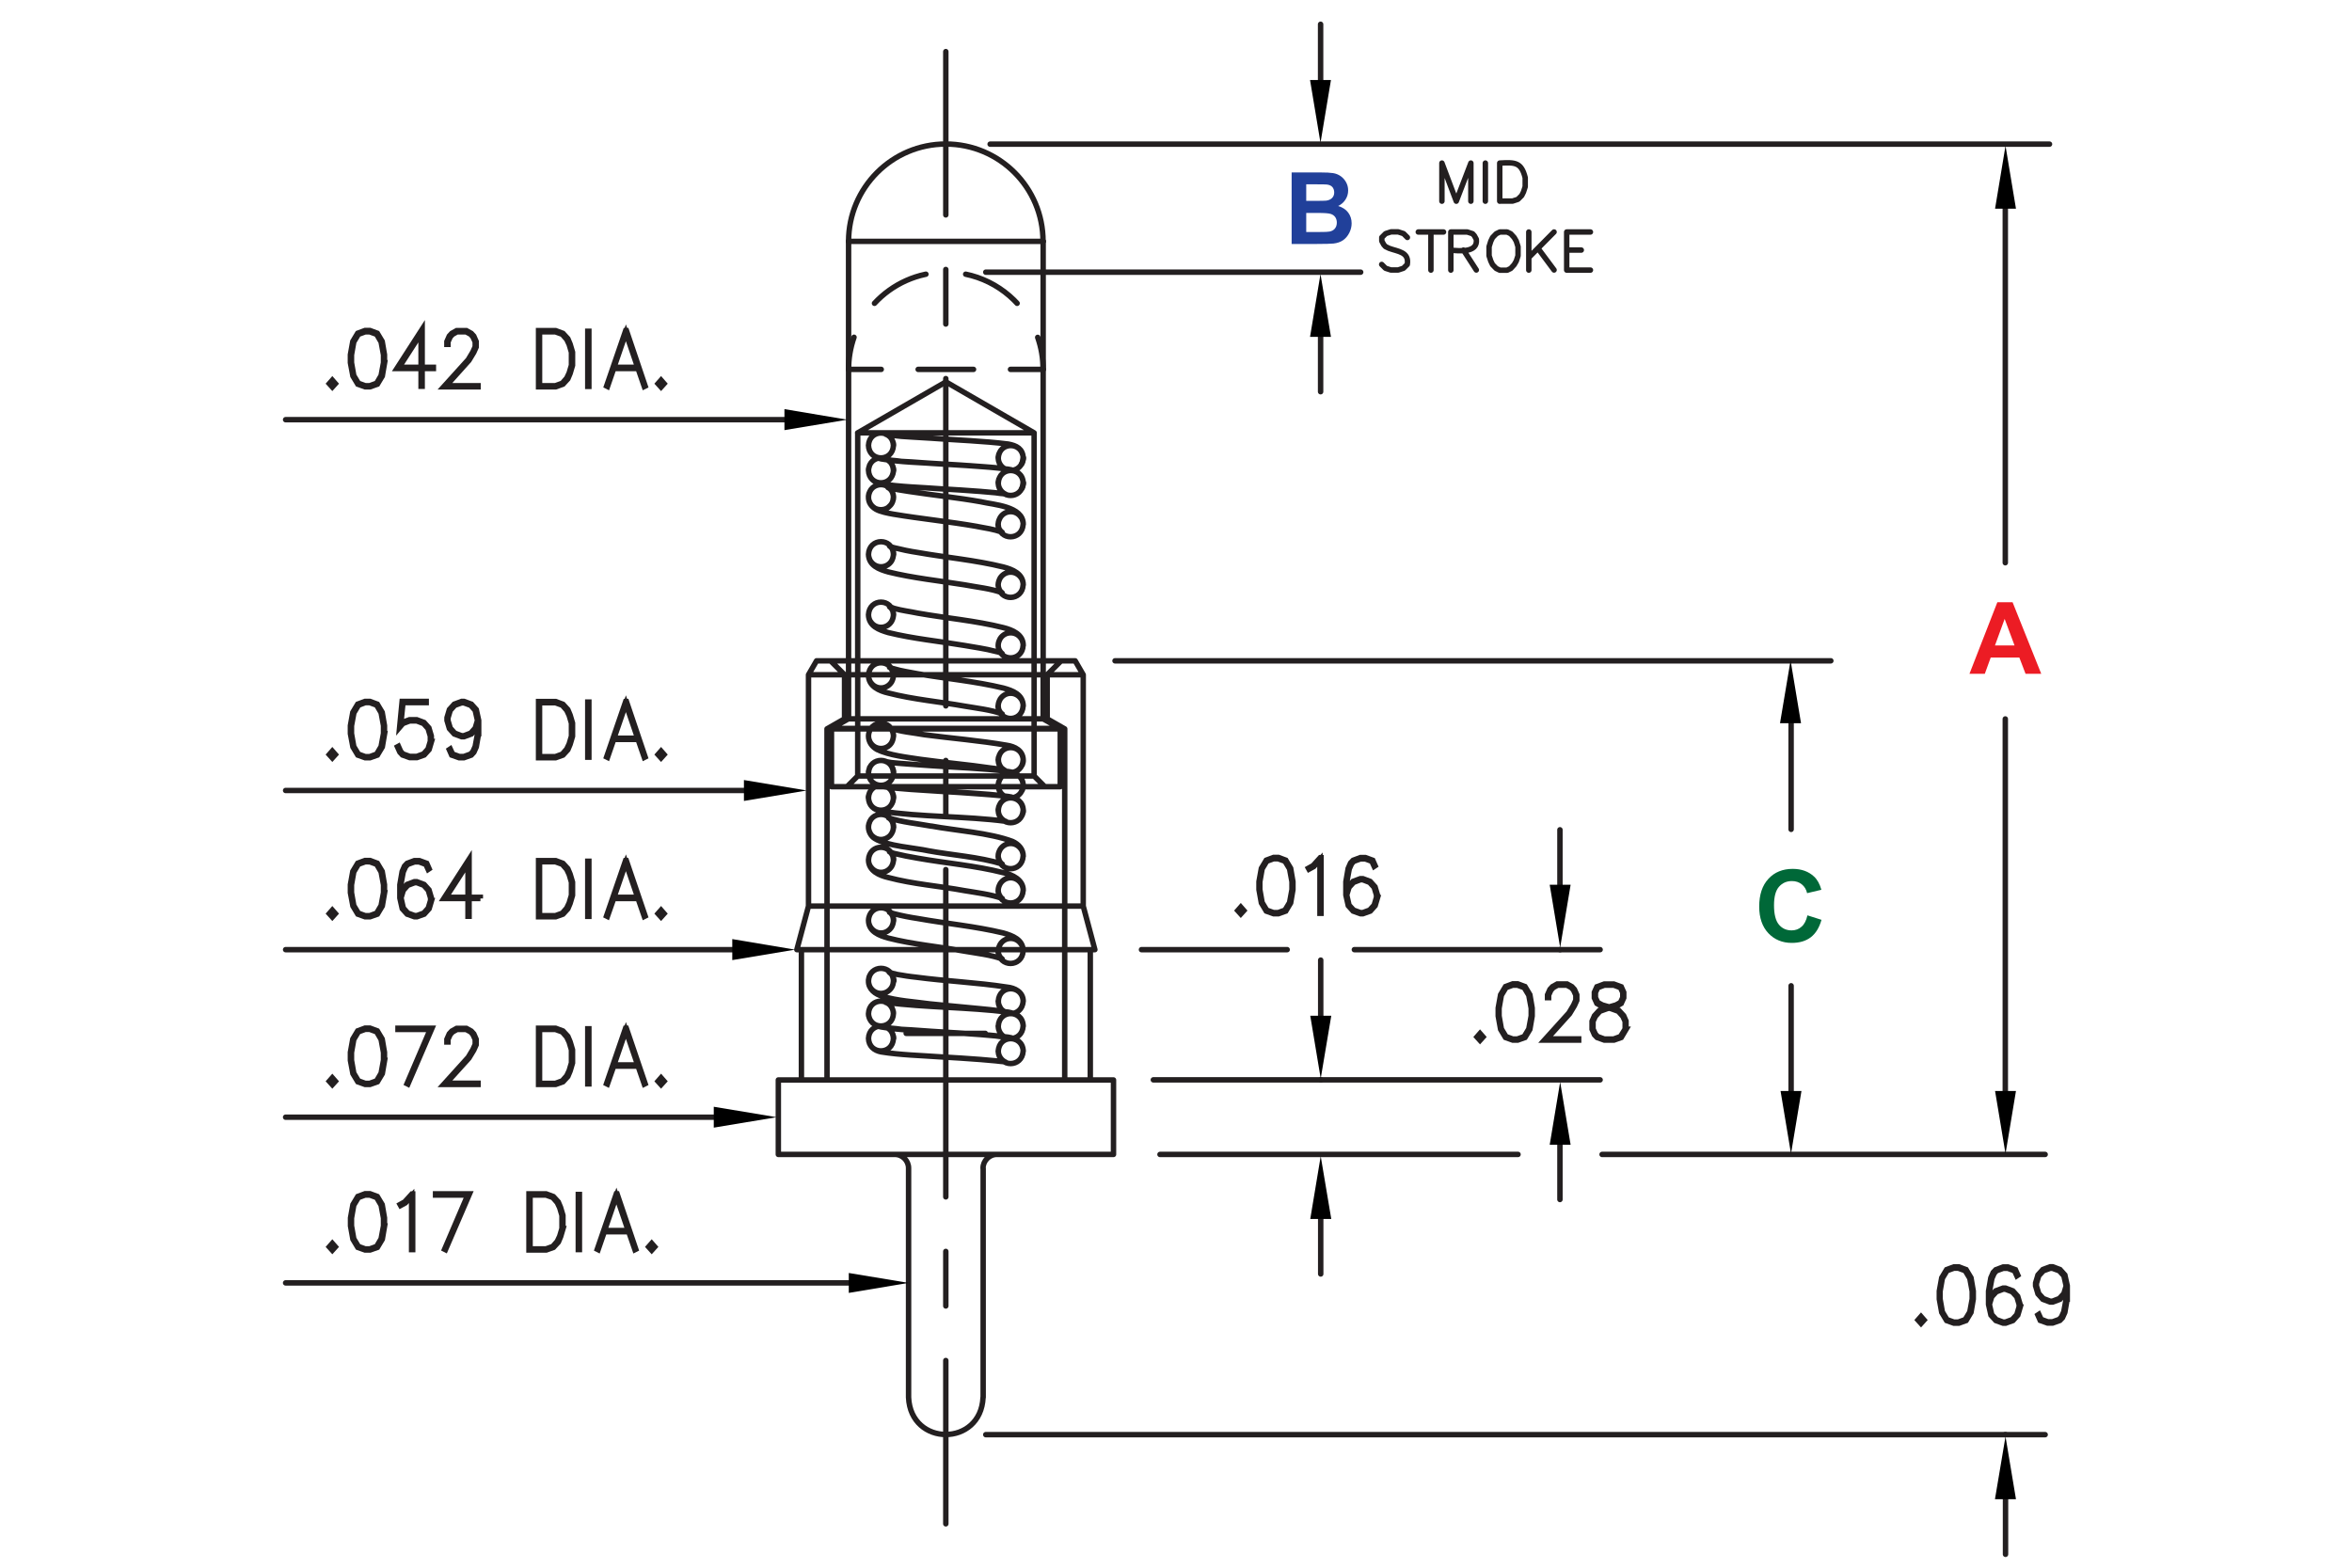 <?xml version="1.0" encoding="utf-8"?>
<!-- Generator: Adobe Illustrator 15.1.0, SVG Export Plug-In  -->
<!DOCTYPE svg PUBLIC "-//W3C//DTD SVG 1.1//EN" "http://www.w3.org/Graphics/SVG/1.1/DTD/svg11.dtd">
<svg version="1.1"
	 xmlns="http://www.w3.org/2000/svg" xmlns:xlink="http://www.w3.org/1999/xlink" xmlns:a="http://ns.adobe.com/AdobeSVGViewerExtensions/3.0/"
	 x="0px" y="0px" width="216px" height="144px" viewBox="-25.98 -1.98 216 144"
	 style="enable-background:new -25.98 -1.98 216 144;" xml:space="preserve">
<style type="text/css">
<![CDATA[
	.st0{fill:none;stroke:#231F20;stroke-width:0.5;stroke-linecap:round;stroke-linejoin:round;stroke-miterlimit:10;}
	.st1{font-size:9.18;}
	.st2{fill:none;stroke:#231F20;stroke-width:0.5;stroke-linecap:round;stroke-linejoin:round;}
	.st3{fill:none;stroke:#231F20;stroke-width:0.5;stroke-linecap:round;stroke-linejoin:round;stroke-dasharray:5.515,3.677;}
	.st4{fill:#EC1C24;}
	.st5{fill:none;stroke:#231F20;stroke-width:0.5;stroke-linecap:round;stroke-linejoin:round;stroke-dasharray:5.086,3.391;}
	.st6{fill:#21409A;}
	.st7{font-size:6.885;}
	.st8{font-family:'Arial-BoldMT';}
	.st9{fill:none;stroke:#231F20;stroke-width:0.5;stroke-linecap:round;stroke-linejoin:round;stroke-dasharray:5.011,5.011;}
	.st10{fill-rule:evenodd;clip-rule:evenodd;}
	
		.st11{fill:none;stroke:#231F20;stroke-width:0.5;stroke-linecap:round;stroke-linejoin:round;stroke-dasharray:30.066,5.011,5.011,5.011;}
	.st12{fill:#231F20;stroke:#231F20;stroke-width:0.5;}
	.st13{fill:#006838;}
	.st14{font-family:'Simplex';}
]]>
</style>
<defs>
</defs>
<g>
	<g>
		<path class="st2" d="M51.95,31.95c0-1.03,0.18-2.03,0.5-2.95"/>
		<path class="st3" d="M54.33,25.88c1.63-1.76,3.96-2.86,6.55-2.86c3.25,0,6.09,1.73,7.66,4.33"/>
		<path class="st2" d="M69.32,29.01c0.32,0.92,0.5,1.92,0.5,2.95"/>
	</g>
</g>
<g>
	<g>
		<line class="st2" x1="51.95" y1="31.95" x2="54.95" y2="31.95"/>
		<line class="st5" x1="58.34" y1="31.95" x2="65.12" y2="31.95"/>
		<line class="st2" x1="66.82" y1="31.95" x2="69.82" y2="31.95"/>
	</g>
</g>
<path class="st0" d="M51.95,20.19c0-4.93,4-8.94,8.93-8.94c4.93,0,8.93,4,8.93,8.94"/>
<line class="st0" x1="51.95" y1="20.19" x2="69.82" y2="20.19"/>
<path class="st0" d="M95.31,91.72v-5.51 M95.31,109.55v5.49"/>
<path class="st0" d="M138.51,98.56v-9.99 M138.51,64.21v9.99 M76.42,58.72h65.74 M95.31,97.21h0.02"/>
<path class="st0" d="M158.18,98.56v-34.5 M158.18,15.99v33.72 M121.15,104.06h40.69 M64.95,11.26h97.29"/>
<line class="st0" x1="42.78" y1="70.63" x2="0.25" y2="70.63"/>
<path class="st0" d="M46.46,36.57H0.25"/>
<path class="st0" d="M41.7,85.25H0.25"/>
<path class="st0" d="M40.21,100.64H0.25"/>
<path class="st0" d="M67.99,46.18c0.01-0.15-0.09-0.51-0.18-0.63 M65.69,40.09V40l0.02-0.09l0.02-0.09l0.02-0.09 M65.88,45.55
	c-0.12,0.24-0.18,0.35-0.19,0.63 M63.75,46.38c0.77,0.14,1.55,0.26,2.29,0.52v0.02h0.02h-0.02l-0.11-0.11l-0.06-0.07l-0.06-0.09
	c-0.09-0.11-0.14-0.34-0.13-0.48 M65.69,42.39v-0.09l0.02-0.09l0.02-0.09l0.02-0.09 M56.07,41.22v0.09l-0.02,0.09l-0.02,0.09
	l-0.02,0.09 M56.07,43.68v0.13l-0.02,0.11 M54.26,44.63c0.36,0.28,0.97,0.28,1.33,0 M55.59,44.63c0.33-0.28,0.45-0.5,0.48-0.94
	 M64.16,44.12c-2.19-0.39-4.47-0.62-6.68-0.96c-0.56-0.09-1.38-0.2-1.92-0.37h0.02v0.02c0.32,0.14,0.5,0.56,0.5,0.89 M55.89,49.56
	c0.11-0.19,0.18-0.42,0.18-0.65 M53.89,40.72l-0.11,0.39v0.13 M53.86,43.27l-0.04,0.09l-0.02,0.11l-0.02,0.11v0.11 M53.78,48.93
	c0,0.23,0.08,0.43,0.18,0.63 M53.97,49.56c0.47,0.7,1.46,0.7,1.92,0 M56.07,48.92c-0.08-1.54-2.23-1.51-2.29,0.02 M53.78,43.68
	c-0.02,0.33,0.2,0.76,0.48,0.94 M56.07,43.68c-0.07-1.53-2.22-1.52-2.29,0 M53.78,41.22c0.06,1.53,2.22,1.54,2.29,0 M56.07,41.22
	c-0.09-1.52-2.22-1.51-2.29,0 M53.78,38.93c0.06,1.53,2.23,1.54,2.29,0 M56.07,38.93c-0.09-1.53-2.22-1.5-2.29,0 M53.78,43.68
	c-0.01,0.49,0.25,0.86,0.67,1.11c0.4,0.24,1.16,0.38,1.61,0.46c2.56,0.43,5.16,0.68,7.71,1.13 M53.78,41.22
	c0.02,0.7,0.49,1.11,1.15,1.24c1.77,0.29,3.7,0.32,5.48,0.46l1.83,0.11l1.83,0.13l0.91,0.08l0.46,0.04l0.44,0.06l0.24,0.02
	l0.22,0.04l0.02,0.02h0.02c-0.4-0.17-0.69-0.6-0.68-1.04 M53.78,38.93c0.01,0.69,0.5,1.11,1.15,1.24c1.79,0.31,3.67,0.33,5.48,0.46
	l1.83,0.11l1.83,0.13l0.91,0.07l0.46,0.04l0.44,0.05l0.24,0.02l0.22,0.04l0.02,0.02h0.02c-0.4-0.14-0.7-0.62-0.68-1.04 M65.69,46.18
	c0.07,1.54,2.21,1.52,2.29,0 M67.8,45.55c-0.45-0.71-1.47-0.71-1.92,0 M65.69,42.39c0.08,1.52,2.21,1.52,2.29,0 M67.99,42.39
	c-0.08-1.54-2.22-1.53-2.29,0 M65.69,40.09c0.08,1.52,2.21,1.53,2.29,0 M67.99,40.09c-0.07-1.52-2.22-1.53-2.29,0 M67.99,46.16
	c0-1.65-2.74-1.78-3.85-2.04 M67.99,42.39c-0.03-0.82-0.63-1.16-1.37-1.27c-2.31-0.3-4.76-0.38-7.08-0.54l-1.83-0.13l-0.91-0.05
	l-0.46-0.06l-0.44-0.04l-0.24-0.04l-0.22-0.04h-0.02l-0.02-0.02h-0.02h0.02l0.06,0.04l0.09,0.04l0.19,0.15l0.07,0.07
	c0.15,0.15,0.3,0.54,0.28,0.74 M67.99,40.09c-0.04-0.85-0.61-1.14-1.37-1.28c-2.3-0.29-4.78-0.36-7.08-0.54l-1.83-0.11L56.8,38.1
	l-0.46-0.05L55.89,38l-0.24-0.04l-0.22-0.04h-0.04l-0.02-0.02l0.02,0.02l0.06,0.02l0.09,0.04l0.19,0.15l0.07,0.07
	c0.15,0.19,0.3,0.49,0.28,0.74 M52.78,37.78h16.2 M71.8,97.21V64.97l-1.61-0.92V60l1.28-1.28 M49.97,97.21V64.97l1.61-0.92V60
	l-1.28-1.28 M76.27,104.06H45.5v-6.84h30.78V104.06z M53.78,54.48c0.02,1.06,0.97,1.4,1.83,1.65c2.26,0.56,4.69,0.79,6.99,1.18
	c0.95,0.17,1.89,0.29,2.83,0.54l0.22,0.05l0.2,0.06l0.17,0.06l0.04,0.04c-0.23-0.18-0.38-0.48-0.37-0.78 M67.99,51.73
	c-0.01-0.22-0.07-0.44-0.18-0.63 M67.99,57.3c-0.01-0.22-0.07-0.44-0.18-0.63 M65.88,51.1c-0.11,0.2-0.19,0.42-0.19,0.65
	 M65.88,56.67c-0.12,0.23-0.18,0.37-0.19,0.63 M55.89,55.11c0.11-0.19,0.18-0.41,0.18-0.63 M53.78,54.48c0,0.22,0.06,0.44,0.18,0.63
	 M53.97,55.11c0.45,0.71,1.47,0.71,1.92,0 M56.07,54.48c-0.08-1.54-2.21-1.53-2.29,0 M67.8,56.67c-0.45-0.7-1.47-0.7-1.92,0
	 M65.69,51.75c0.08,1.55,2.23,1.51,2.29-0.02 M67.8,51.1c-0.47-0.7-1.45-0.7-1.92,0 M67.99,57.3c0-1.02-1-1.42-1.83-1.63
	c-2.54-0.64-5.28-0.87-7.86-1.33c-0.75-0.16-1.44-0.23-2.18-0.44l-0.2-0.08l-0.17-0.05l-0.02-0.02h-0.02l0.04,0.04l0.06,0.04
	l0.07,0.08l0.11,0.18l0.07,0.22l0.02,0.11v0.09 M64.51,92.94h-7.27 M53.86,73.59l-0.04,0.09l-0.02,0.11l-0.02,0.09V74 M54.1,74.78
	c0.49,0.48,1.17,0.47,1.66,0 M56.07,73.98c-0.06-1.53-2.22-1.54-2.29,0 M53.78,71.3c0.07,1.52,2.22,1.53,2.29,0 M56.07,71.3
	c-0.09-1.54-2.22-1.51-2.29,0 M53.78,69.01c0.06,1.52,2.22,1.54,2.29,0 M56.07,69.01c-0.08-1.52-2.21-1.52-2.29,0 M53.97,66.25
	c0.45,0.7,1.48,0.7,1.92,0 M56.07,65.62c-0.07-1.56-2.22-1.54-2.29,0 M53.97,60.68c0.47,0.71,1.45,0.71,1.92,0 M56.07,60.05
	c-0.06-1.53-2.22-1.54-2.29,0 M53.78,73.98c-0.01,0.42,0.24,0.87,0.59,1.07c1.06,0.68,3.79,0.87,4.86,1.11 M53.78,71.3
	c0.02,0.7,0.48,1.11,1.15,1.22c3.67,0.57,7.74,0.45,11.45,0.94v0.02c-0.41-0.19-0.69-0.58-0.68-1.04 M53.78,69.01
	c0.03,0.72,0.48,1.08,1.15,1.24c1.74,0.27,3.73,0.33,5.48,0.46l1.83,0.11l1.83,0.13l0.91,0.07l0.46,0.04l0.44,0.04l0.24,0.04
	l0.22,0.04h0.02l0.02,0.02c-0.4-0.16-0.69-0.6-0.68-1.04 M53.78,65.62c0,0.56,0.33,1,0.81,1.26 M53.78,60.05
	c-0.01,1,1,1.45,1.83,1.63c2.29,0.59,4.67,0.79,6.99,1.2c1.02,0.18,2.48,0.34,3.46,0.72l-0.04-0.02l-0.06-0.04l-0.07-0.09
	l-0.11-0.18l-0.04-0.11l-0.04-0.09l-0.02-0.11v-0.11 M56.07,88.13v0.07l-0.02,0.07 M55.85,88.8c0.15-0.19,0.22-0.45,0.22-0.69
	 M53.78,88.13c0,0.21,0.08,0.5,0.22,0.67 M53.84,87.74l-0.02,0.09l-0.02,0.11l-0.02,0.09v0.11 M54,88.8c0.47,0.63,1.38,0.63,1.85,0
	 M56.07,88.11c-0.07-1.54-2.24-1.51-2.29,0.02 M67.99,89.98c-0.08-1.52-2.21-1.52-2.29,0 M65.69,76.66c0.07,1.54,2.21,1.54,2.29,0
	 M67.8,76.03c-0.47-0.71-1.45-0.71-1.92,0 M65.69,72.46c0.07,1.51,2.21,1.51,2.29,0 M67.99,72.46c-0.07-1.53-2.23-1.54-2.29,0
	 M65.69,70.17c0.07,1.53,2.21,1.51,2.29,0 M67.99,70.17c-0.07-1.53-2.22-1.54-2.29,0 M65.69,67.84c0.08,1.52,2.21,1.51,2.29,0
	 M67.99,67.84c-0.07-1.53-2.22-1.54-2.29,0 M65.69,62.86c0.07,1.54,2.21,1.54,2.29,0 M67.8,62.23c-0.47-0.71-1.45-0.71-1.92,0
	 M67.99,89.98c-0.01-0.83-0.75-1.22-1.5-1.29c-2.75-0.43-5.58-0.54-8.34-0.91l-0.43-0.05l-0.44-0.06l-0.42-0.07l-0.44-0.07
	l-0.22-0.06l-0.2-0.04l-0.22-0.08l-0.09-0.04h-0.02c0.1,0.09,0.22,0.17,0.28,0.3l0.06,0.09l0.04,0.11l0.04,0.11l0.02,0.11v0.11
	 M67.99,76.66c0-0.64-0.42-1.09-0.98-1.35c-2.1-0.8-5.33-1.01-7.45-1.41 M67.99,72.46c-0.01-0.79-0.64-1.19-1.37-1.28
	c-2.31-0.31-4.77-0.37-7.08-0.54l-1.83-0.13l-0.91-0.07l-0.46-0.04l-0.44-0.06l-0.24-0.02l-0.22-0.04l-0.02-0.02h-0.04h0.02
	l0.06,0.02l0.09,0.06l0.19,0.15l0.07,0.07c0.15,0.15,0.3,0.53,0.28,0.74 M67.99,70.17c-0.02-0.8-0.63-1.19-1.37-1.28
	c-2.31-0.31-4.77-0.37-7.08-0.54l-1.83-0.13l-0.91-0.07l-0.46-0.04l-0.44-0.04l-0.24-0.04l-0.22-0.04h-0.02l-0.02-0.02h-0.02h0.02
	l0.06,0.02l0.09,0.05l0.19,0.15l0.07,0.07c0.15,0.14,0.3,0.54,0.28,0.74 M67.99,67.84c-0.01-0.87-0.76-1.26-1.54-1.37
	c-2.48-0.43-5.03-0.63-7.53-0.96c-1.01-0.19-2.26-0.27-3.22-0.65 M67.99,62.86c-0.03-1.06-0.96-1.4-1.83-1.64
	c-2.57-0.62-5.24-0.86-7.86-1.31c-0.73-0.15-1.47-0.24-2.18-0.46l-0.2-0.05l-0.17-0.06l-0.02-0.02h-0.02l0.04,0.02l0.06,0.04
	l0.07,0.09l0.11,0.19l0.04,0.11l0.04,0.09l0.02,0.11v0.11 M53.78,93.4c0.06,1.53,2.23,1.54,2.29,0 M56.07,93.4
	c-0.08-1.52-2.22-1.5-2.29,0 M53.78,91.13c0.08,1.53,2.24,1.5,2.29-0.02 M53.78,93.4c0.02,0.7,0.49,1.11,1.15,1.24
	c1.77,0.29,3.7,0.33,5.48,0.46l1.83,0.11l1.83,0.13l0.91,0.08l0.46,0.04l0.44,0.05l0.24,0.02l0.22,0.04l0.02,0.02h0.02
	c-0.4-0.17-0.69-0.6-0.68-1.04 M53.78,91.11c-0.02,0.64,0.54,1.15,1.15,1.24c1.79,0.31,3.67,0.33,5.48,0.46l1.83,0.11l1.83,0.13
	l0.91,0.08l0.46,0.04l0.44,0.06l0.24,0.02l0.22,0.04l0.02,0.02h0.02c-0.4-0.14-0.7-0.62-0.68-1.04 M65.69,94.57
	c0.08,1.53,2.21,1.52,2.29,0 M67.99,94.57c-0.07-1.52-2.22-1.53-2.29,0 M65.69,92.27c0.07,1.51,2.21,1.54,2.29,0 M67.99,92.27
	c-0.09-1.54-2.22-1.52-2.29,0 M67.99,94.57c-0.03-0.82-0.63-1.16-1.37-1.28c-2.31-0.3-4.76-0.38-7.08-0.54l-1.83-0.13l-0.91-0.05
	l-0.46-0.06l-0.44-0.04l-0.24-0.04l-0.22-0.04h-0.04l-0.02-0.02l0.02,0.02l0.06,0.02l0.09,0.04l0.19,0.15l0.07,0.07
	c0.15,0.15,0.3,0.54,0.28,0.74 M65.69,89.98c0.06,1.53,2.22,1.53,2.29,0 M56.07,91.11c-0.09-1.52-2.23-1.5-2.29,0.02 M67.99,92.27
	c-0.04-0.85-0.61-1.14-1.37-1.28c-3.69-0.46-7.57-0.42-11.25-0.89h0.02l0.06,0.02l0.18,0.11l0.09,0.08l0.07,0.07
	c0.15,0.19,0.3,0.49,0.28,0.74 M53.78,88.13c-0.02,0.74,0.64,1.24,1.29,1.4c1.29,0.42,2.99,0.51,4.33,0.7l0.91,0.09l3.68,0.35
	l0.91,0.09l0.93,0.11l0.22,0.04l0.24,0.06h0.06L66.36,91l-0.02-0.02l-0.11-0.06l-0.09-0.06l-0.09-0.07l-0.07-0.07l-0.07-0.09
	c-0.11-0.2-0.23-0.42-0.2-0.67 M53.78,77c0,0.28,0.06,0.39,0.18,0.63 M55.89,77.62c0.11-0.19,0.18-0.41,0.18-0.63 M67.99,79.81
	c0.02-0.98-1.01-1.46-1.83-1.63c-2.55-0.65-5.26-0.87-7.86-1.33c-0.75-0.13-1.44-0.26-2.18-0.44l-0.2-0.07l-0.17-0.06l-0.02-0.02
	h-0.02l0.04,0.02l0.06,0.04l0.07,0.09l0.11,0.18l0.04,0.11l0.04,0.09l0.02,0.11v0.11 M53.78,77c0,1.01,0.99,1.44,1.83,1.63
	c2.3,0.61,4.66,0.77,6.99,1.2c1,0.17,2.48,0.35,3.46,0.72l-0.04-0.02l-0.06-0.04L65.9,80.4l-0.11-0.18l-0.04-0.11l-0.04-0.09
	l-0.02-0.11v-0.11 M56.07,77c-0.07-1.53-2.21-1.54-2.29,0 M53.97,77.62c0.47,0.71,1.45,0.71,1.92,0 M65.88,79.18
	c-0.12,0.23-0.18,0.37-0.19,0.63 M67.99,79.81c0-0.22-0.07-0.44-0.18-0.63 M67.8,79.18c-0.47-0.71-1.45-0.71-1.92,0 M65.69,79.81
	c0.07,1.54,2.21,1.54,2.29,0 M65.69,85.37c0.07,1.54,2.21,1.52,2.29,0 M67.8,84.75c-0.45-0.71-1.47-0.71-1.92,0 M67.99,85.37
	c0-0.22-0.07-0.44-0.18-0.63 M65.88,84.75c-0.12,0.24-0.18,0.35-0.19,0.63 M53.97,83.19c0.47,0.71,1.45,0.71,1.92,0 M56.07,82.56
	c-0.07-1.55-2.22-1.53-2.29,0 M53.78,82.56c0.01,1.03,0.98,1.4,1.83,1.63c2.26,0.58,4.7,0.79,6.99,1.2
	c1.02,0.18,2.48,0.34,3.46,0.72l-0.04-0.04l-0.06-0.04l-0.07-0.07l-0.11-0.19l-0.04-0.11l-0.04-0.11l-0.02-0.09v-0.11 M67.99,85.37
	c-0.02-1.05-0.97-1.4-1.83-1.65c-2.57-0.62-5.25-0.86-7.86-1.33c-0.73-0.11-1.46-0.25-2.18-0.44l-0.2-0.06l-0.17-0.05l-0.02-0.02
	h-0.02V81.8v0.02l0.04,0.02l0.06,0.03l0.07,0.1l0.06,0.09c0.09,0.13,0.17,0.36,0.15,0.52 M55.89,83.19
	c0.11-0.19,0.18-0.41,0.18-0.63 M53.78,82.56c0,0.26,0.07,0.4,0.18,0.63 M67.99,62.86c0-0.22-0.07-0.44-0.18-0.63 M67.9,68.28
	l0.07-0.22l0.02-0.13v-0.11 M67.86,70.67l0.06-0.11l0.04-0.15l0.04-0.13v-0.13 M67.99,76.66c0-0.22-0.07-0.44-0.18-0.63
	 M67.86,72.96l0.06-0.13l0.04-0.13l0.04-0.13v-0.13 M65.88,62.23c-0.12,0.23-0.18,0.37-0.19,0.63 M55.89,60.68
	c0.11-0.19,0.18-0.41,0.18-0.63 M55.89,66.25c0.11-0.19,0.17-0.41,0.18-0.63 M55.71,64.86c0.24,0.18,0.38,0.48,0.37,0.78
	 M65.69,70.17v-0.09l0.02-0.09l0.02-0.09l0.02-0.09 M65.69,72.46v-0.09l0.02-0.09l0.02-0.09l0.02-0.09 M65.88,76.03
	c-0.12,0.22-0.19,0.38-0.19,0.63 M56.07,69.01v0.09l-0.04,0.18l-0.02,0.09 M56.07,71.3v0.09l-0.04,0.19l-0.02,0.09 M56.07,73.98
	v0.09l-0.02,0.09 M55.76,74.78c0.19-0.22,0.32-0.5,0.31-0.8 M59.57,73.91c-1.31-0.24-2.66-0.36-3.94-0.76h0.02l0.04,0.02l0.17,0.17
	l0.04,0.07l0.06,0.06c0.07,0.23,0.13,0.27,0.13,0.54 M59.22,76.16c2.15,0.4,4.73,0.57,6.83,1.22v0.02h0.02l-0.02-0.02l-0.06-0.04
	l-0.04-0.04l-0.07-0.09L65.8,77.1l-0.07-0.22l-0.04-0.13v-0.11 M65.69,67.84v-0.07l0.02-0.07v-0.07l0.02-0.07 M54.58,66.86
	c1.01,0.54,2.9,0.74,3.98,0.91c2.16,0.3,4.33,0.48,6.49,0.8l0.41,0.05l0.39,0.07l0.41,0.07l0.02,0.02h0.02h-0.02l-0.06-0.04
	l-0.07-0.06l-0.09-0.06l-0.07-0.07l-0.06-0.07c-0.13-0.2-0.23-0.43-0.22-0.67 M53.78,60.05c0,0.25,0.07,0.41,0.18,0.63 M53.78,65.62
	c0,0.26,0.07,0.4,0.18,0.63 M53.89,68.5l-0.11,0.39v0.13 M53.89,70.8l-0.04,0.11l-0.04,0.13l-0.04,0.15v0.13 M53.78,73.98
	c-0.01,0.28,0.13,0.58,0.31,0.8 M49.01,58.72h23.75L73.5,60v21.25l1.07,4H47.2l1.07-4V60L49.01,58.72z M51.58,64.05h18.61
	 M49.97,64.97H71.8 M48.27,60H73.5 M48.27,81.25H73.5 M74.15,97.21V85.25 M47.62,97.21V85.25 M52.78,69.3h16.2 M50.38,64.93h21.01
	 M51.95,64.05h17.87 M65.69,57.3c0.07,1.55,2.23,1.52,2.29,0 M51.95,64.05V20.19 M50.38,64.93l1.57-0.89 M50.38,70.28v-5.35
	 M71.39,70.28H50.38 M71.39,64.93v5.35 M69.82,64.05l1.57,0.89 M69.82,20.19v43.86 M53.78,48.93c0.02,1.04,0.97,1.39,1.83,1.63
	c2.25,0.56,4.71,0.81,6.99,1.18c0.95,0.19,2.54,0.35,3.46,0.74l-0.04-0.04l-0.06-0.04l-0.07-0.07l-0.11-0.19l-0.07-0.22l-0.02-0.11
	v-0.11 M67.99,51.73c-0.01-1.02-0.99-1.41-1.83-1.63c-2.54-0.63-5.28-0.87-7.86-1.33c-0.73-0.11-1.46-0.26-2.18-0.44l-0.2-0.06
	l-0.11-0.06l-0.06-0.02h-0.02l-0.02-0.02l0.04,0.04l0.06,0.04l0.07,0.07l0.06,0.09c0.08,0.16,0.17,0.35,0.15,0.54 M69.97,70.28
	l-0.98-0.98V37.78l-8.1-4.68l-8.1,4.68V69.3l-0.98,0.98 M65.58,104.06c-0.69-0.02-1.29,0.58-1.28,1.27 M64.31,126.38v-21.05
	 M57.46,126.38c0.2,4.54,6.64,4.54,6.84,0 M57.46,105.33v21.05 M57.46,105.33c0.01-0.69-0.58-1.29-1.28-1.27"/>
<path class="st0" d="M51.97,115.86H0.25 M67.86,40.61l0.06-0.13l0.04-0.13l0.04-0.15v-0.13 M67.86,42.89l0.06-0.11l0.04-0.13
	l0.04-0.15v-0.13"/>
<polyline class="st10" points="51.97,114.95 51.97,116.78 57.46,115.86 "/>
<path class="st0" d="M64.55,129.8h97.29"/>
<path class="st0" d="M117.28,79.73v-5.49 M117.28,102.71v5.49 M98.4,85.25h22.57 M79.94,97.21h41.03 M158.18,129.8h0.02
	 M60.88,129.8h0.02"/>
<path class="st0" d="M95.3,5.76V0.25 M95.3,28.51v5.49 M64.55,23.02h34.43 M117.28,85.25h0.02"/>
<path class="st0" d="M80.55,104.06h32.88 M78.85,85.25h13.38 M111.75,16.5V13c1.43-0.08,1.98-0.07,2.34,1.34v0.83l-0.16,0.49
	l-0.16,0.32l-0.35,0.35l-0.49,0.16H111.75z M110.43,16.5V13 M106.44,16.5V13l1.32,3.5l1.34-3.5v3.5 M117.9,22.83h2.18 M117.9,20.99
	h1.34 M117.9,22.83v-3.5h2.18 M115.26,20.83l1.48,1.99 M116.74,19.33l-2.32,2.34 M114.42,22.83v-3.5 M111.76,19.33l-0.33,0.16
	l-0.34,0.35l-0.16,0.33l-0.16,0.51v0.83l0.16,0.49l0.16,0.33l0.34,0.35l0.33,0.16h0.67l0.33-0.16l0.32-0.35l0.19-0.33l0.16-0.49
	v-0.83l-0.16-0.51l-0.19-0.33l-0.32-0.35l-0.33-0.16H111.76z M108.42,20.99l1.18,1.83 M107.26,22.83v-3.5h1.51l0.49,0.16l0.16,0.18
	L109.6,20c0.16,1.28-1.64,1.06-2.34,1 M104.27,19.33h2.32 M105.43,19.33v3.5 M103.27,19.83l-0.35-0.35l-0.49-0.16h-0.67l-0.49,0.16
	l-0.35,0.35v0.33l0.18,0.33l0.16,0.18l0.33,0.16c0.81,0.3,1.86,0.33,1.67,1.48l-0.35,0.35l-0.49,0.16h-0.67l-0.49-0.16l-0.35-0.35"
	/>
<g>
	<path class="st12" d="M4.82,97.34l-0.28,0.31l-0.28-0.31l0.28-0.32L4.82,97.34z M4.69,97.34l-0.15-0.17l-0.15,0.17l0.15,0.17
		L4.69,97.34z"/>
	<path class="st12" d="M9.34,95.42l-0.21,1.22l-0.45,0.75L8,97.63H7.55l-0.67-0.24l-0.45-0.75L6.2,95.42v-0.74l0.22-1.22l0.45-0.75
		l0.67-0.25H8l0.67,0.25l0.45,0.75l0.21,1.22V95.42z M9.24,95.4V94.7L9.02,93.5l-0.41-0.7l-0.63-0.23H7.56l-0.63,0.23l-0.42,0.7
		L6.3,94.7v0.71l0.21,1.19l0.42,0.7l0.63,0.23h0.42l0.63-0.23l0.41-0.7L9.24,95.4z"/>
	<path class="st12" d="M13.69,92.47l-2.21,5.13l-0.08-0.04l2.13-4.98h-2.96v-0.11H13.69z"/>
	<path class="st12" d="M17.92,97.63h-3.15l2.25-2.49l0.43-0.72l0.21-0.47V93.5l-0.21-0.46l-0.2-0.23l-0.42-0.23h-0.84l-0.41,0.23
		l-0.21,0.23l-0.21,0.46v0.23h-0.1v-0.25l0.22-0.5l0.23-0.25l0.45-0.25h0.89l0.45,0.25l0.23,0.25l0.22,0.5v0.51l-0.22,0.49
		l-0.44,0.73L15,97.52h2.92V97.63z"/>
	<path class="st12" d="M26.6,95.66l-0.22,0.74l-0.21,0.5l-0.45,0.49l-0.67,0.24h-1.57v-5.16h1.57l0.67,0.25l0.45,0.49l0.21,0.5
		l0.22,0.74V95.66z M26.5,95.65v-1.19l-0.21-0.71l-0.22-0.47l-0.41-0.47l-0.63-0.23h-1.46v4.95h1.46l0.63-0.23l0.41-0.47l0.22-0.47
		L26.5,95.65z"/>
	<path class="st12" d="M28.09,97.58H28v-5.06h0.1V97.58z"/>
	<path class="st12" d="M33.27,97.56l-0.08,0.04l-0.57-1.65h-2.24L29.8,97.6l-0.08-0.04l1.75-5.09h0.07L33.27,97.56z M32.58,95.84
		l-1.08-3.17l-1.09,3.17H32.58z"/>
	<path class="st12" d="M35.01,97.34l-0.28,0.31l-0.28-0.31l0.28-0.32L35.01,97.34z M34.87,97.34l-0.15-0.17l-0.15,0.17l0.15,0.17
		L34.87,97.34z"/>
</g>
<g>
	<path class="st12" d="M110.22,93.27l-0.28,0.31l-0.28-0.31l0.28-0.32L110.22,93.27z M110.08,93.27l-0.15-0.17l-0.15,0.17l0.15,0.17
		L110.08,93.27z"/>
	<path class="st12" d="M114.73,91.35l-0.21,1.22l-0.45,0.75l-0.67,0.24h-0.45l-0.67-0.24l-0.45-0.75l-0.22-1.22v-0.74l0.22-1.22
		l0.45-0.75l0.67-0.25h0.45l0.67,0.25l0.45,0.75l0.21,1.22V91.35z M114.64,91.34v-0.71l-0.22-1.19l-0.42-0.7l-0.63-0.23h-0.42
		l-0.63,0.23l-0.42,0.7l-0.21,1.19v0.71l0.21,1.19l0.42,0.7l0.63,0.23h0.42l0.63-0.23l0.42-0.7L114.64,91.34z"/>
	<path class="st12" d="M119,93.56h-3.15l2.25-2.49l0.43-0.72l0.21-0.47v-0.45l-0.21-0.46l-0.2-0.23l-0.42-0.23h-0.84l-0.41,0.23
		l-0.21,0.23l-0.21,0.46v0.23h-0.1V89.4l0.22-0.5l0.23-0.25l0.45-0.25h0.89l0.45,0.25l0.23,0.25l0.22,0.5v0.51l-0.22,0.49
		l-0.44,0.73l-2.09,2.32H119V93.56z"/>
	<path class="st12" d="M123.36,92.56l-0.45,0.76l-0.67,0.24h-0.88l-0.67-0.24l-0.24-0.25l-0.22-0.5v-0.75l0.22-0.5l0.45-0.49
		l0.69-0.26l-0.47-0.12l-0.45-0.26l-0.23-0.51v-0.51l0.23-0.51l0.68-0.25h0.88l0.68,0.25l0.23,0.51v0.51l-0.23,0.51l-0.45,0.26
		L122,90.56l0.02,0.01l0.66,0.25l0.45,0.49l0.22,0.5V92.56z M123.27,92.54v-0.7l-0.21-0.46l-0.42-0.47L122,90.68l-0.21-0.06
		l-0.2,0.06l-0.64,0.23l-0.42,0.47l-0.21,0.46v0.7l0.21,0.46l0.2,0.23l0.63,0.23h0.85l0.63-0.23L123.27,92.54z M123.05,89.65v-0.46
		l-0.21-0.45l-0.62-0.23h-0.85l-0.62,0.23l-0.21,0.45v0.46l0.21,0.45l0.42,0.23l0.63,0.18l0.63-0.18l0.41-0.23L123.05,89.65z"/>
</g>
<g>
	<path class="st12" d="M4.82,112.55l-0.28,0.31l-0.28-0.31l0.28-0.32L4.82,112.55z M4.69,112.55l-0.15-0.17l-0.15,0.17l0.15,0.17
		L4.69,112.55z"/>
	<path class="st12" d="M9.34,110.63l-0.21,1.22l-0.45,0.75L8,112.84H7.55l-0.67-0.24l-0.45-0.75l-0.22-1.22v-0.74l0.22-1.22
		l0.45-0.75l0.67-0.25H8l0.67,0.25l0.45,0.75l0.21,1.22V110.63z M9.24,110.62v-0.71l-0.22-1.19l-0.41-0.7l-0.63-0.23H7.56
		l-0.63,0.23l-0.42,0.7l-0.21,1.19v0.71l0.21,1.19l0.42,0.7l0.63,0.23h0.42l0.63-0.23l0.41-0.7L9.24,110.62z"/>
	<path class="st12" d="M11.92,112.8h-0.1v-4.93l-0.57,0.64l-0.44,0.24l-0.05-0.09l0.43-0.24l0.66-0.73h0.07V112.8z"/>
	<path class="st12" d="M17.14,107.68l-2.21,5.13l-0.08-0.04l2.13-4.98h-2.96v-0.11H17.14z"/>
	<path class="st12" d="M25.73,110.87l-0.22,0.74l-0.21,0.5l-0.45,0.49l-0.67,0.24H22.6v-5.16h1.57l0.67,0.25l0.45,0.49l0.21,0.5
		l0.22,0.74V110.87z M25.63,110.86v-1.19l-0.21-0.71l-0.22-0.47l-0.41-0.47l-0.63-0.23H22.7v4.95h1.46l0.63-0.23l0.41-0.47
		l0.22-0.47L25.63,110.86z"/>
	<path class="st12" d="M27.23,112.8h-0.1v-5.06h0.1V112.8z"/>
	<path class="st12" d="M32.41,112.77l-0.08,0.04l-0.57-1.65h-2.24l-0.57,1.65l-0.08-0.04l1.75-5.09h0.07L32.41,112.77z
		 M31.71,111.05l-1.08-3.17l-1.09,3.17H31.71z"/>
	<path class="st12" d="M34.15,112.55l-0.28,0.31l-0.28-0.31l0.28-0.32L34.15,112.55z M34.01,112.55l-0.15-0.17l-0.15,0.17l0.15,0.17
		L34.01,112.55z"/>
</g>
<g>
	<path class="st12" d="M4.82,81.94l-0.28,0.31l-0.28-0.31l0.28-0.32L4.82,81.94z M4.69,81.94l-0.15-0.17l-0.15,0.17l0.15,0.17
		L4.69,81.94z"/>
	<path class="st12" d="M9.34,80.02l-0.21,1.22l-0.45,0.75L8,82.23H7.55l-0.67-0.24l-0.45-0.75L6.2,80.02v-0.74l0.22-1.22l0.45-0.75
		l0.67-0.25H8l0.67,0.25l0.45,0.75l0.21,1.22V80.02z M9.24,80.01V79.3l-0.22-1.19l-0.41-0.7l-0.63-0.23H7.56l-0.63,0.23l-0.42,0.7
		L6.3,79.3v0.71l0.21,1.19l0.42,0.7l0.63,0.23h0.42l0.63-0.23l0.41-0.7L9.24,80.01z"/>
	<path class="st12" d="M13.65,80.75l-0.22,0.74l-0.45,0.5l-0.67,0.24h-0.23l-0.67-0.24l-0.45-0.5l-0.22-0.98v-1.22l0.21-1.22
		l0.22-0.5l0.24-0.25l0.67-0.25h0.45l0.68,0.25l0.22,0.5l-0.09,0.06l-0.21-0.46l-0.62-0.23h-0.42l-0.63,0.23l-0.2,0.23l-0.21,0.47
		l-0.22,1.19v0.86l0.12-0.41l0.45-0.5l0.67-0.25h0.23l0.67,0.25l0.45,0.5l0.22,0.74V80.75z M13.56,80.73V80.5l-0.21-0.7l-0.41-0.46
		l-0.63-0.24h-0.21l-0.63,0.24l-0.41,0.46l-0.21,0.7l0.21,0.93l0.41,0.46l0.63,0.23h0.21l0.63-0.23l0.41-0.46L13.56,80.73z"/>
	<path class="st12" d="M18.14,80.55H17.1v1.63H17v-1.63h-2.22l2.32-3.6v3.49h1.03V80.55z M17,80.44V77.3l-2.02,3.14H17z"/>
	<path class="st12" d="M26.6,80.26L26.38,81l-0.21,0.5l-0.45,0.49l-0.67,0.24h-1.57v-5.16h1.57l0.67,0.25l0.45,0.49l0.21,0.5
		l0.22,0.74V80.26z M26.5,80.25v-1.19l-0.21-0.71l-0.22-0.47l-0.41-0.47l-0.63-0.23h-1.46v4.95h1.46l0.63-0.23l0.41-0.47l0.22-0.47
		L26.5,80.25z"/>
	<path class="st12" d="M28.09,82.19H28v-5.06h0.1V82.19z"/>
	<path class="st12" d="M33.27,82.16l-0.08,0.04l-0.57-1.65h-2.24L29.8,82.2l-0.08-0.04l1.75-5.09h0.07L33.27,82.16z M32.58,80.44
		l-1.08-3.17l-1.09,3.17H32.58z"/>
	<path class="st12" d="M35.01,81.94l-0.28,0.31l-0.28-0.31l0.28-0.32L35.01,81.94z M34.87,81.94l-0.15-0.17l-0.15,0.17l0.15,0.17
		L34.87,81.94z"/>
</g>
<g>
	<path class="st12" d="M4.82,67.33l-0.28,0.31l-0.28-0.31l0.28-0.32L4.82,67.33z M4.69,67.33l-0.15-0.16l-0.15,0.16l0.15,0.17
		L4.69,67.33z"/>
	<path class="st12" d="M9.34,65.41l-0.21,1.22l-0.45,0.75L8,67.62H7.55l-0.67-0.24l-0.45-0.75L6.2,65.41v-0.74l0.22-1.22l0.45-0.75
		l0.67-0.25H8l0.67,0.25l0.45,0.75l0.21,1.22V65.41z M9.24,65.39v-0.71l-0.22-1.19l-0.41-0.7l-0.63-0.23H7.56L6.94,62.8l-0.42,0.7
		L6.3,64.69v0.71l0.21,1.19l0.42,0.7l0.63,0.23h0.42l0.63-0.23l0.41-0.7L9.24,65.39z"/>
	<path class="st12" d="M13.65,66.13l-0.22,0.74l-0.45,0.5l-0.67,0.24h-0.66l-0.67-0.24l-0.24-0.26l-0.22-0.49l0.09-0.05l0.21,0.47
		l0.2,0.23l0.63,0.23h0.64l0.63-0.23l0.41-0.46l0.21-0.7v-0.47l-0.21-0.7l-0.41-0.46l-0.63-0.24h-0.64l-0.63,0.24l-0.3,0.35
		l0.23-2.38h2.21v0.11h-2.13l-0.2,1.96l0.13-0.14l0.67-0.25h0.66l0.67,0.25l0.45,0.5l0.22,0.74V66.13z"/>
	<path class="st12" d="M17.97,65.41l-0.21,1.22l-0.22,0.49l-0.24,0.26l-0.67,0.24h-0.45l-0.68-0.24l-0.22-0.5l0.09-0.06l0.21,0.46
		l0.62,0.23h0.42l0.63-0.23l0.2-0.23l0.21-0.47l0.22-1.19v-0.86l-0.12,0.41l-0.45,0.5l-0.67,0.25h-0.23l-0.67-0.25l-0.45-0.5
		l-0.22-0.74v-0.26l0.22-0.74l0.45-0.5l0.67-0.25h0.23l0.67,0.25l0.45,0.5l0.22,0.99V65.41z M17.87,64.2l-0.21-0.93l-0.41-0.46
		l-0.63-0.23h-0.21l-0.63,0.23l-0.41,0.46l-0.21,0.7v0.23l0.21,0.7l0.41,0.46l0.63,0.24h0.21l0.63-0.24l0.41-0.46L17.87,64.2z"/>
	<path class="st12" d="M26.6,65.65l-0.22,0.74l-0.21,0.5l-0.45,0.49l-0.67,0.24h-1.57v-5.16h1.57l0.67,0.25l0.45,0.49l0.21,0.5
		l0.22,0.74V65.65z M26.5,65.64v-1.19l-0.21-0.71l-0.22-0.47l-0.41-0.47l-0.63-0.23h-1.46v4.95h1.46l0.63-0.23l0.41-0.47l0.22-0.47
		L26.5,65.64z"/>
	<path class="st12" d="M28.09,67.57H28v-5.06h0.1V67.57z"/>
	<path class="st12" d="M33.27,67.55l-0.08,0.04l-0.57-1.65h-2.24l-0.57,1.65l-0.08-0.04l1.75-5.09h0.07L33.27,67.55z M32.58,65.83
		l-1.08-3.17l-1.09,3.17H32.58z"/>
	<path class="st12" d="M35.01,67.33l-0.28,0.31l-0.28-0.31l0.28-0.32L35.01,67.33z M34.87,67.33l-0.15-0.16l-0.15,0.16l0.15,0.17
		L34.87,67.33z"/>
</g>
<g>
	<path class="st12" d="M4.82,33.26l-0.28,0.31l-0.28-0.31l0.28-0.32L4.82,33.26z M4.69,33.26L4.54,33.1l-0.15,0.16l0.15,0.17
		L4.69,33.26z"/>
	<path class="st12" d="M9.34,31.34l-0.21,1.22l-0.45,0.75L8,33.55H7.55l-0.67-0.24l-0.45-0.75L6.2,31.34V30.6l0.22-1.22l0.45-0.75
		l0.67-0.25H8l0.67,0.25l0.45,0.75l0.21,1.22V31.34z M9.24,31.33v-0.71l-0.22-1.19l-0.41-0.7L7.98,28.5H7.56l-0.63,0.23l-0.42,0.7
		L6.3,30.62v0.71l0.21,1.19l0.42,0.7l0.63,0.23h0.42l0.63-0.23l0.41-0.7L9.24,31.33z"/>
	<path class="st12" d="M13.82,31.87h-1.03v1.63h-0.1v-1.63h-2.22l2.32-3.6v3.49h1.03V31.87z M12.69,31.76v-3.14l-2.02,3.14H12.69z"
		/>
	<path class="st12" d="M17.92,33.55h-3.15l2.25-2.49l0.43-0.72l0.21-0.47v-0.45l-0.21-0.46l-0.2-0.23l-0.42-0.23h-0.84l-0.41,0.23
		l-0.21,0.23l-0.21,0.46v0.23h-0.1v-0.26l0.22-0.5l0.23-0.25l0.45-0.25h0.89l0.45,0.25l0.23,0.25l0.22,0.5v0.51l-0.22,0.49
		l-0.44,0.73L15,33.45h2.92V33.55z"/>
	<path class="st12" d="M26.6,31.58l-0.22,0.74l-0.21,0.5l-0.45,0.49l-0.67,0.24h-1.57v-5.16h1.57l0.67,0.25l0.45,0.49l0.21,0.5
		l0.22,0.74V31.58z M26.5,31.57v-1.19l-0.21-0.71l-0.22-0.47l-0.41-0.47l-0.63-0.23h-1.46v4.95h1.46l0.63-0.23l0.41-0.47l0.22-0.47
		L26.5,31.57z"/>
	<path class="st12" d="M28.09,33.51H28v-5.06h0.1V33.51z"/>
	<path class="st12" d="M33.27,33.48l-0.08,0.04l-0.57-1.65h-2.24l-0.57,1.65l-0.08-0.04l1.75-5.09h0.07L33.27,33.48z M32.58,31.76
		l-1.08-3.17l-1.09,3.17H32.58z"/>
	<path class="st12" d="M35.01,33.26l-0.28,0.31l-0.28-0.31l0.28-0.32L35.01,33.26z M34.87,33.26l-0.15-0.16l-0.15,0.16l0.15,0.17
		L34.87,33.26z"/>
</g>
<g>
	<path class="st12" d="M88.25,81.66l-0.28,0.31l-0.28-0.31l0.28-0.32L88.25,81.66z M88.11,81.66l-0.15-0.17l-0.15,0.17l0.15,0.17
		L88.11,81.66z"/>
	<path class="st12" d="M92.76,79.74l-0.21,1.22l-0.45,0.75l-0.67,0.24h-0.45l-0.67-0.24l-0.45-0.75l-0.22-1.22v-0.74l0.22-1.22
		l0.45-0.75l0.67-0.25h0.45l0.67,0.25l0.45,0.75l0.21,1.22V79.74z M92.67,79.73v-0.71l-0.22-1.19l-0.42-0.7l-0.63-0.23h-0.42
		l-0.63,0.23l-0.42,0.7l-0.21,1.19v0.71l0.21,1.19l0.42,0.7l0.63,0.23h0.42l0.63-0.23l0.42-0.7L92.67,79.73z"/>
	<path class="st12" d="M95.34,81.91h-0.1v-4.93l-0.57,0.64l-0.44,0.24l-0.05-0.09l0.43-0.24l0.66-0.73h0.07V81.91z"/>
	<path class="st12" d="M100.53,80.47l-0.22,0.74l-0.45,0.5l-0.67,0.24h-0.23l-0.67-0.24l-0.45-0.5l-0.22-0.98v-1.22l0.21-1.22
		l0.22-0.5l0.24-0.25l0.67-0.25h0.45l0.68,0.25l0.22,0.5l-0.09,0.06l-0.21-0.46l-0.62-0.23h-0.42l-0.63,0.23l-0.2,0.23l-0.21,0.47
		l-0.22,1.19v0.86l0.12-0.41l0.45-0.5l0.67-0.25h0.23l0.67,0.25l0.45,0.5l0.22,0.74V80.47z M100.43,80.45v-0.22l-0.21-0.7
		l-0.42-0.46l-0.63-0.24h-0.21l-0.63,0.24l-0.42,0.46l-0.21,0.7l0.21,0.93l0.42,0.46l0.63,0.23h0.21l0.63-0.23l0.42-0.46
		L100.43,80.45z"/>
</g>
<g>
	<path class="st12" d="M150.72,119.27l-0.28,0.31l-0.28-0.31l0.28-0.32L150.72,119.27z M150.59,119.27l-0.15-0.17l-0.15,0.17
		l0.15,0.17L150.59,119.27z"/>
	<path class="st12" d="M155.24,117.35l-0.21,1.22l-0.45,0.75l-0.67,0.24h-0.45l-0.67-0.24l-0.45-0.75l-0.22-1.22v-0.74l0.22-1.22
		l0.45-0.75l0.67-0.25h0.45l0.67,0.25l0.45,0.75l0.21,1.22V117.35z M155.14,117.34v-0.71l-0.22-1.19l-0.42-0.7l-0.63-0.23h-0.42
		l-0.63,0.23l-0.42,0.7l-0.21,1.19v0.71l0.21,1.19l0.42,0.7l0.63,0.23h0.42l0.63-0.23l0.42-0.7L155.14,117.34z"/>
	<path class="st12" d="M159.55,118.08l-0.22,0.74l-0.45,0.5l-0.67,0.24h-0.23l-0.67-0.24l-0.45-0.5l-0.22-0.98v-1.22l0.21-1.22
		l0.22-0.5l0.24-0.25l0.67-0.25h0.45l0.68,0.25l0.22,0.5l-0.09,0.06l-0.21-0.46l-0.62-0.23h-0.42l-0.63,0.23l-0.2,0.23l-0.21,0.47
		l-0.22,1.19v0.86l0.12-0.41l0.45-0.5l0.67-0.25h0.23l0.67,0.25l0.45,0.5l0.22,0.74V118.08z M159.45,118.06v-0.22l-0.21-0.7
		l-0.42-0.46l-0.63-0.24h-0.21l-0.63,0.24l-0.42,0.46l-0.21,0.7l0.21,0.93l0.42,0.46l0.63,0.23h0.21l0.63-0.23l0.42-0.46
		L159.45,118.06z"/>
	<path class="st12" d="M163.86,117.35l-0.21,1.22l-0.22,0.49l-0.24,0.25l-0.67,0.24h-0.45l-0.68-0.24l-0.22-0.5l0.09-0.06l0.21,0.46
		l0.62,0.23h0.42l0.63-0.23l0.2-0.23l0.21-0.47l0.22-1.19v-0.86l-0.12,0.41l-0.45,0.5l-0.67,0.25h-0.23l-0.67-0.25l-0.45-0.5
		l-0.22-0.74v-0.26l0.22-0.74l0.45-0.5l0.67-0.25h0.23l0.67,0.25l0.45,0.5l0.22,0.99V117.35z M163.77,116.14l-0.21-0.93l-0.42-0.46
		l-0.63-0.23h-0.21l-0.63,0.23l-0.42,0.46l-0.21,0.7v0.23l0.21,0.7l0.42,0.46l0.63,0.24h0.21l0.63-0.24l0.42-0.46L163.77,116.14z"/>
</g>
<polyline class="st10" points="46.06,37.53 46.06,35.6 51.83,36.57 "/>
<polyline class="st10" points="94.33,5.37 96.25,5.37 95.29,11.14 "/>
<polyline class="st10" points="116.34,79.29 118.26,79.29 117.3,85.06 "/>
<polyline class="st10" points="157.24,98.23 159.16,98.23 158.2,104 "/>
<polyline class="st10" points="137.54,98.23 139.46,98.23 138.5,104 "/>
<polyline class="st10" points="94.35,91.32 96.28,91.32 95.31,97.09 "/>
<polyline class="st10" points="96.25,28.96 94.33,28.96 95.29,23.19 "/>
<polyline class="st10" points="139.42,64.45 137.49,64.45 138.46,58.68 "/>
<polyline class="st10" points="118.26,103.17 116.34,103.17 117.3,97.4 "/>
<polyline class="st10" points="96.28,109.99 94.35,109.99 95.31,104.22 "/>
<path class="st0" d="M158.2,135.3v5.49"/>
<polyline class="st10" points="159.16,135.73 157.23,135.73 158.2,129.97 "/>
<polyline class="st10" points="42.34,71.59 42.34,69.67 48.11,70.63 "/>
<polyline class="st10" points="41.27,86.21 41.27,84.28 47.04,85.25 "/>
<polyline class="st10" points="39.57,101.6 39.57,99.68 45.34,100.64 "/>
<polyline class="st10" points="159.16,17.19 157.24,17.19 158.2,11.41 "/>
<g>
	<path class="st6" d="M92.65,13.86h2.63c0.52,0,0.91,0.02,1.16,0.06c0.26,0.04,0.48,0.13,0.69,0.27c0.2,0.14,0.37,0.32,0.5,0.55
		s0.2,0.48,0.2,0.77c0,0.31-0.08,0.59-0.25,0.85c-0.17,0.26-0.39,0.45-0.67,0.58c0.4,0.12,0.71,0.32,0.92,0.6
		c0.21,0.28,0.32,0.61,0.32,0.99c0,0.3-0.07,0.59-0.21,0.87c-0.14,0.28-0.33,0.51-0.57,0.68c-0.24,0.17-0.54,0.27-0.89,0.31
		c-0.22,0.02-0.75,0.04-1.6,0.04h-2.24V13.86z M93.98,14.95v1.52h0.87c0.52,0,0.84-0.01,0.96-0.02c0.23-0.03,0.41-0.11,0.54-0.24
		s0.2-0.3,0.2-0.51c0-0.2-0.06-0.37-0.17-0.5c-0.11-0.13-0.28-0.2-0.5-0.23c-0.13-0.02-0.51-0.02-1.13-0.02H93.98z M93.98,17.57
		v1.76h1.23c0.48,0,0.78-0.01,0.91-0.04c0.2-0.04,0.36-0.12,0.48-0.26c0.12-0.14,0.19-0.33,0.19-0.56c0-0.2-0.05-0.36-0.14-0.5
		c-0.1-0.14-0.23-0.24-0.42-0.3c-0.18-0.06-0.57-0.09-1.18-0.09H93.98z"/>
</g>
<g>
	<path class="st4" d="M161.48,59.91h-1.44l-0.57-1.49h-2.63l-0.54,1.49h-1.41l2.56-6.57h1.4L161.48,59.91z M159.03,57.31l-0.91-2.44
		l-0.89,2.44H159.03z"/>
</g>
<g>
	<path class="st13" d="M140.01,82.1l1.29,0.41c-0.2,0.72-0.53,1.25-0.98,1.6c-0.46,0.35-1.04,0.52-1.75,0.52
		c-0.87,0-1.59-0.3-2.15-0.89c-0.56-0.6-0.84-1.41-0.84-2.45c0-1.09,0.28-1.94,0.85-2.55c0.56-0.61,1.31-0.91,2.23-0.91
		c0.8,0,1.46,0.24,1.96,0.71c0.3,0.28,0.52,0.68,0.67,1.21l-1.31,0.31c-0.08-0.34-0.24-0.61-0.49-0.81c-0.25-0.2-0.55-0.3-0.9-0.3
		c-0.49,0-0.88,0.17-1.19,0.52s-0.46,0.92-0.46,1.7c0,0.83,0.15,1.42,0.45,1.78s0.69,0.53,1.17,0.53c0.35,0,0.66-0.11,0.91-0.34
		C139.72,82.93,139.9,82.58,140.01,82.1z"/>
</g>
<g>
	<g>
		<line class="st2" x1="60.88" y1="137.99" x2="60.88" y2="122.99"/>
		<line class="st9" x1="60.88" y1="117.98" x2="60.88" y2="110.46"/>
		<line class="st11" x1="60.88" y1="107.96" x2="60.88" y2="20.27"/>
		<line class="st2" x1="60.88" y1="17.76" x2="60.88" y2="2.76"/>
	</g>
</g>
</svg>
